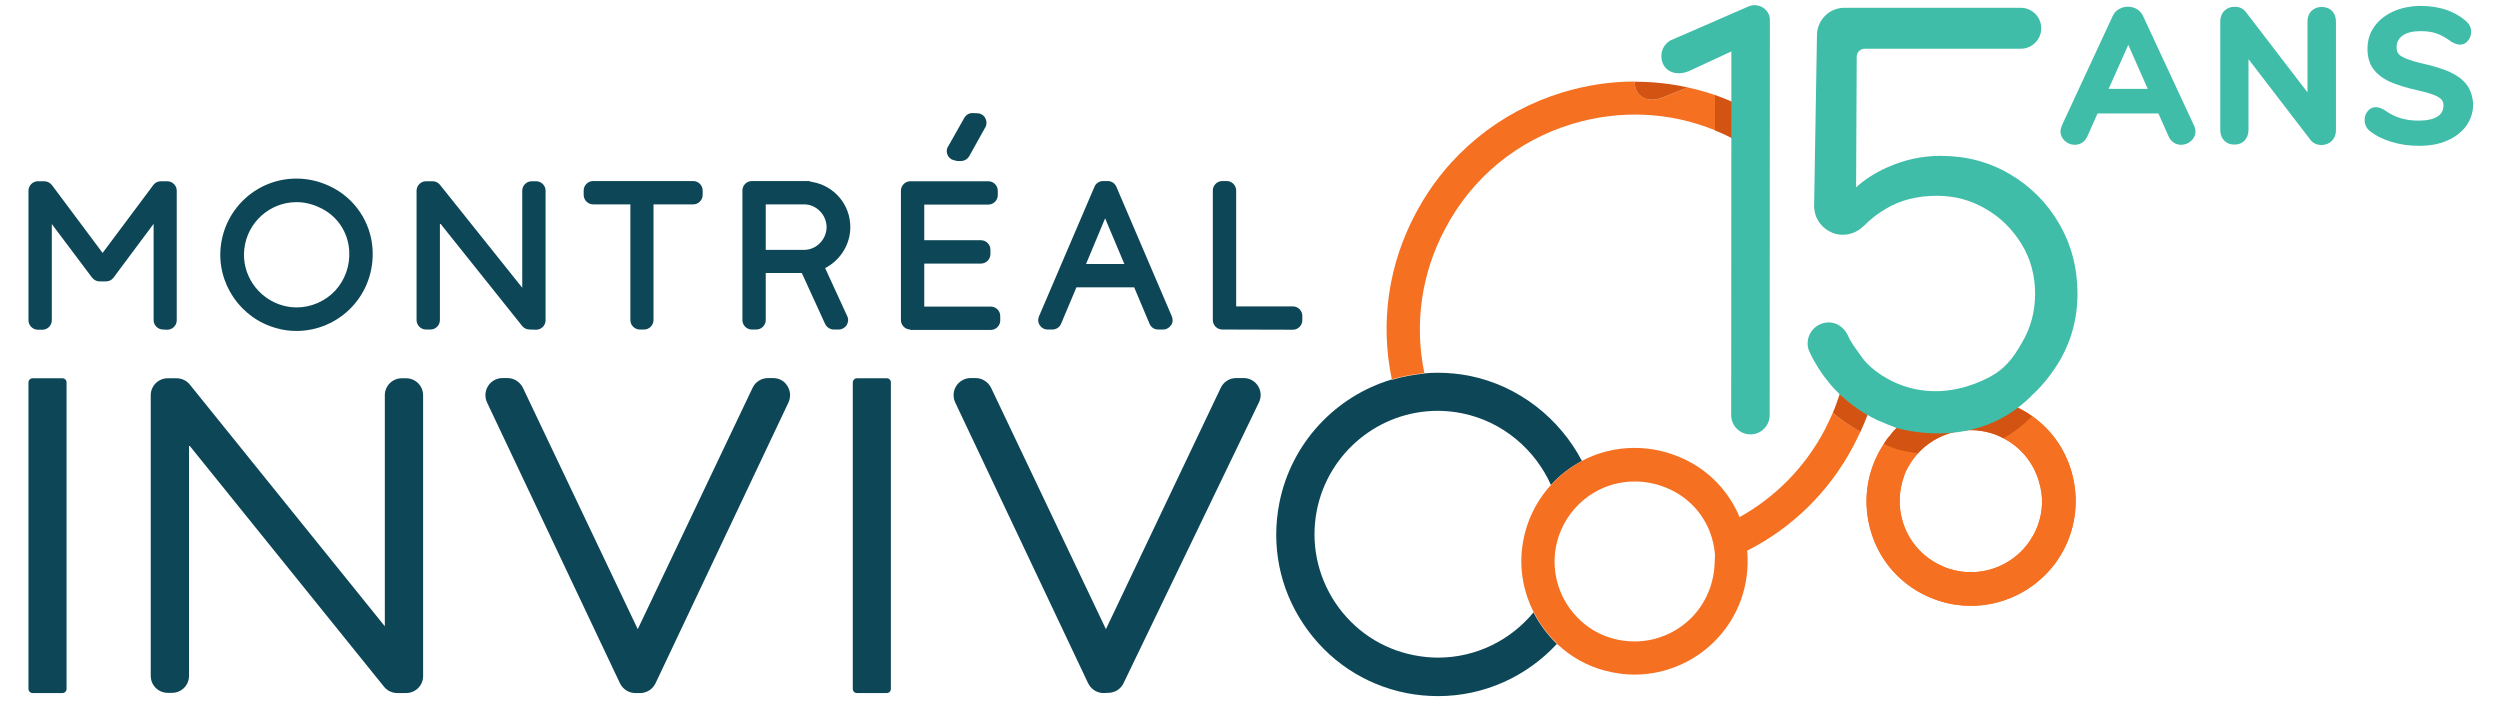 <svg xmlns="http://www.w3.org/2000/svg" xmlns:xlink="http://www.w3.org/1999/xlink" id="Layer_1" x="0px" y="0px" viewBox="0 0 1220.7 342.4" style="enable-background:new 0 0 1220.7 342.4;" xml:space="preserve">  <style type="text/css">	.st0{fill:none;}	.st1{fill:#0D4757;}	.st2{fill:#F57021;}	.st3{fill:#40BDA8;}	.st4{fill:#D35313;}</style>  <g>	<g>		<path class="st0" d="M815.5,239c-5.6-2.6-11.4-3.9-17.3-3.9c-7.3,0-14.1,2-20,5.5c-7,4.2-12.6,10.5-15.9,18.1   c-1.5,3.4-2.5,7.2-3,11.1c-0.4,3.5-0.3,6.9,0.2,10.2c1.2,8.1,5,15.7,10.7,21.5c4.7,4.9,10.8,8.6,17.8,10.4   c3.4,0.9,6.8,1.3,10.2,1.3c10.7,0,21.1-4.5,28.5-12.4c6.4-6.9,10-15.7,10.5-25.2c0.1-1.6,0.1-3.2,0.2-4.7c-0.3-4-1.2-7.8-2.6-11.4   C831.3,250.6,824.5,243.2,815.5,239z"></path>		<path class="st0" d="M392.7,99.8h-18.8V122h15h3.8c5.9,0,10.9-5.1,10.9-11.1S398.6,99.8,392.7,99.8z"></path>		<polygon class="st0" points="539.6,106.6 530.3,128.9 549,128.9   "></polygon>		<path class="st0" d="M138.2,149.2c2.2,0.6,4.5,0.9,6.7,0.9c7,0,13.9-3,18.7-8.1c4.9-5.3,7.4-12.3,6.9-19.8c-0.6-9-6-17-14.3-20.8   c-3.7-1.8-7.6-2.7-11.4-2.7c-13,0-24,9.8-25.5,22.8C117.8,134,126,145.9,138.2,149.2z"></path>		<path class="st1" d="M30.5,184.7H15.9c-1.1,0-2,0.9-2,2v149.7c0,1.1,0.9,2,2,2h14.6c1.1,0,2-0.9,2-2V186.7   C32.5,185.6,31.6,184.7,30.5,184.7z"></path>		<path class="st1" d="M433,184.7h-14.6c-1.1,0-2,0.9-2,2v149.7c0,1.1,0.9,2,2,2H433c1.1,0,2-0.9,2-2V186.7   C435,185.6,434.1,184.7,433,184.7z"></path>		<path class="st1" d="M377.5,184.6H375c-3.2,0-6.1,1.8-7.5,4.7l-56.1,117.9l-56.1-117.9c-1.4-2.8-4.3-4.7-7.5-4.7h-2.5   c-2.8,0-5.5,1.5-7,3.9s-1.7,5.4-0.5,8l64.9,137.1c1.4,2.9,4.3,4.8,7.5,4.8h2.4c3.2,0,6.1-1.9,7.5-4.8L385,196.5   c1.2-2.6,1-5.6-0.5-8C383,186,380.4,184.6,377.5,184.6z"></path>		<path class="st1" d="M607.3,184.6h-3.7c-3.2,0-6.1,1.8-7.5,4.7L540,307.2l-56.1-117.9c-1.4-2.8-4.3-4.7-7.5-4.7h-2.5   c-2.8,0-5.5,1.5-7,3.9s-1.7,5.4-0.5,8l64.9,137.1c1.4,2.9,4.3,4.8,7.5,4.8l2.3-0.1c3.2,0,6.1-1.8,7.5-4.7l66.1-137.1   c1.3-2.6,1.1-5.6-0.4-8C612.8,186.1,610.2,184.6,607.3,184.6z"></path>		<path class="st1" d="M198.3,184.7h-2.1c-4.6,0-8.3,3.7-8.3,8.3v112.8l-95.2-118c-1.6-2-4-3.1-6.5-3.1h-4.3c-4.6,0-8.3,3.7-8.3,8.3   v137c0,4.6,3.7,8.3,8.3,8.3H84c4.6,0,8.3-3.7,8.3-8.3V217.3l95.2,118c1.6,2,4,3.1,6.5,3.1h4.3c4.6,0,8.3-3.7,8.3-8.3V193   C206.6,188.4,202.9,184.7,198.3,184.7z"></path>		<path class="st1" d="M596.8,160.9l34.5,0.1c2.5,0,4.6-2.1,4.6-4.6v-2.2c0-2.5-2.1-4.6-4.6-4.6h-27.7V93c0-2.5-2.1-4.6-4.6-4.6   h-2.2c-2.5,0-4.6,2.1-4.6,4.6v63.3C592.2,158.8,594.3,160.9,596.8,160.9z"></path>		<path class="st1" d="M289.6,99.8h18.2v56.5c0,2.5,2.1,4.6,4.6,4.6h2.1c2.5,0,4.6-2.1,4.6-4.6V99.8h19.4c2.5,0,4.6-2.1,4.6-4.6V93   c0-2.5-2.1-4.6-4.6-4.6h-48.9c-2.5,0-4.6,2.1-4.6,4.6v2.2C285,97.7,287.1,99.8,289.6,99.8z"></path>		<path class="st1" d="M483.8,161.1c2.5,0,4.6-2.1,4.6-4.6v-2.2c0-2.5-2.1-4.6-4.6-4.6h-32.5v-21H479c2.5,0,4.6-2.1,4.6-4.6v-2.2   c0-2.5-2.1-4.6-4.6-4.6h-27.7V99.9h31.3c2.5,0,4.6-2.1,4.6-4.6v-2.2c0-2.5-2.1-4.6-4.6-4.6h-38.1c-2.5,0-4.6,2.1-4.6,4.6v63.2   c0,2.5,2.1,4.6,4.6,4.6v0.2H483.8z"></path>		<path class="st1" d="M258.6,160.9l3.2,0.1c2.5,0,4.6-2.1,4.6-4.6V93.1c0-2.5-2.1-4.6-4.6-4.6h-2.2c-2.5,0-4.6,2.1-4.6,4.6v47.4   l-40.2-50.3c-0.9-1.1-2.2-1.7-3.6-1.7H208c-2.5,0-4.6,2.1-4.6,4.6v63.2c0,2.5,2.1,4.6,4.6,4.6h2.2c2.5,0,4.6-2.1,4.6-4.6v-47.4   l40.2,50.3C255.9,160.3,257.2,160.9,258.6,160.9z"></path>		<path class="st1" d="M75,156.3c0,2.5,2.1,4.6,4.6,4.6l2.1,0.1c2.5,0,4.6-2.1,4.6-4.6V93.1c0-2.5-2.1-4.6-4.6-4.6h-3.1   c-1.5,0-2.8,0.6-3.7,1.8l-24.8,33.2L25.3,90.3c-0.9-1.1-2.3-1.8-3.7-1.8h-3.1c-2.5,0-4.6,2.1-4.6,4.6v63.3c0,2.5,2.1,4.6,4.6,4.6   h2.2c2.5,0,4.6-2.1,4.6-4.6v-47l19.6,26.1c0.9,1.2,2.3,1.9,3.7,1.9h3.1c1.5,0,2.8-0.6,3.7-1.8L75,109.3V156.3z"></path>		<path class="st1" d="M135.2,160.3c3.1,0.9,6.4,1.3,9.6,1.3c10.2,0,20.1-4.3,27.1-11.8c7.1-7.6,10.7-17.7,10-28.4   C181,108.2,173,96.5,161,90.9c-5.3-2.5-10.7-3.7-16.3-3.7c-18.9,0-34.7,14.2-36.9,33C105.7,138.4,117.5,155.6,135.2,160.3z    M119.3,121.5c1.5-13,12.5-22.8,25.5-22.8c3.8,0,7.7,0.9,11.4,2.7c8.3,3.8,13.7,11.8,14.3,20.8c0.5,7.5-2,14.5-6.9,19.8   c-4.8,5.1-11.7,8.1-18.7,8.1c-2.2,0-4.5-0.3-6.7-0.9C126,145.9,117.8,134,119.3,121.5z"></path>		<path class="st1" d="M415.2,110.9c0-11-7.9-20.3-18.8-22.1l-1-0.2v-0.2h-28.3c-2.5,0-4.6,2.1-4.6,4.6v63.3c0,2.5,2.1,4.6,4.6,4.6   h2.2c2.5,0,4.6-2.1,4.6-4.6v-23h17.6l11.4,24.9c0.8,1.6,2.4,2.7,4.2,2.7h2.4c1.6,0,3-0.8,3.9-2.1c0.8-1.3,1-3,0.3-4.4l-10.8-23.5   l0.9-0.5C410.8,126.4,415.2,118.9,415.2,110.9z M392.7,122h-3.8h-15V99.8h18.8c5.9,0,10.9,5.1,10.9,11.1S398.6,122,392.7,122z"></path>		<path class="st1" d="M511.5,160.9h2.4c1.8,0,3.5-1.1,4.2-2.8l7.5-17.8h28.2l7.5,17.8c0.7,1.7,2.3,2.8,4.2,2.8h2.5   c1.5,0,2.9-0.8,3.8-2.1c0.9-1.2,1-2.9,0.4-4.3l-27.1-63.3c-0.7-1.7-2.4-2.8-4.2-2.8h-2.3c-1.8,0-3.5,1.1-4.2,2.8l-27.1,63.3   c-0.6,1.4-0.5,3,0.4,4.3C508.5,160.1,509.9,160.9,511.5,160.9z M539.6,106.6l9.4,22.3h-18.7L539.6,106.6z"></path>		<path class="st1" d="M466.9,78.4v0.2h2.4c1.7,0,3.3-1,4.1-2.6l7.8-14l0.1-0.1c0.6-1.5,0.5-3.1-0.3-4.4c-0.8-1.4-2.3-2.2-3.8-2.2   l-2.4-0.1c-1.7,0-3.3,1-4.1,2.6l-7.9,14l-0.1,0.1c-0.7,1.4-0.5,3.1,0.3,4.4C463.9,77.6,465.3,78.4,466.9,78.4z"></path>		<path class="st1" d="M748.8,299C748.8,298.9,748.8,298.9,748.8,299c-11.2,13.6-28.1,22.1-46.6,22.1c-4,0-7.9-0.4-11.9-1.2   c-15.8-3.1-29.4-12.3-38.3-25.6c-8.9-13.4-12.1-29.4-9-45.2c5.6-28.1,30.4-48.5,59-48.5c4,0,7.9,0.4,11.9,1.2   c19.9,4,35.7,17.8,43.4,35c4.2-4.7,9.3-8.6,14.9-11.6c0,0,0.1,0,0.1-0.1c0,0,0.1,0,0.1-0.1c-10.7-20.4-30.5-36.6-54.9-41.5   c-5.1-1-10.3-1.5-15.5-1.5c-2.2,0-4.3,0.1-6.5,0.3l0,0v0.1c-5.4,0.5-10.7,1.5-15.8,3h-0.1v-0.1h-0.1c-27.4,8.2-49,31-54.8,60.2   c-4.1,20.7,0,41.7,11.8,59.3c11.7,17.5,29.5,29.5,50.2,33.6c5.1,1,10.3,1.5,15.5,1.5c22.6,0,43.4-9.7,58-25.5   c-4.5-4.4-8.3-9.4-11.2-15C748.9,299.2,748.9,299.1,748.8,299z"></path>		<g>			<path class="st2" d="M894.9,201.6c-1.3,3-2.7,5.9-4.2,8.8c-9.6,18-23.9,32.4-41.3,42.1c-5.1-12.3-14.7-22.6-27.2-28.4    c-7.7-3.6-15.8-5.4-24.1-5.4c-9.3,0-18.1,2.3-25.8,6.4c0,0-0.1,0-0.1,0.1c-5.6,3-10.6,6.9-14.9,11.6c-0.1,0.1-0.1,0.1-0.2,0.2    c-7.5,8.3-12.5,18.9-13.9,30.8c-1.3,11,0.9,21.7,5.6,31l0.1-0.1c0.1,0.2,0.1,0.3,0.2,0.4c2.8,5.6,6.6,10.7,11.2,15    c0,0.1-0.1,0.1-0.1,0.2l0,0c0.1,0.1,0.2,0.2,0.3,0.3c6.4,6,14.4,10.6,23.3,12.9c4.7,1.2,9.5,1.9,14.3,1.9    c15.2,0,29.9-6.4,40.3-17.5c10.6-11.3,15.9-26.2,14.8-42.1c0-0.3-0.1-0.6-0.1-0.9c21.9-11.1,39.9-28.6,51.7-50.8    c1.3-2.5,2.5-5,3.7-7.5c-1-0.5-2-1-3-1.6C901.7,206.9,898.2,204.4,894.9,201.6z M837.2,275.6c-0.5,9.5-4.1,18.3-10.5,25.2    c-7.4,7.9-17.8,12.4-28.5,12.4c-3.4,0-6.8-0.4-10.2-1.3c-7-1.8-13.1-5.5-17.8-10.4c-5.7-5.8-9.5-13.4-10.7-21.5    c-0.5-3.3-0.6-6.7-0.2-10.2c0.5-3.9,1.5-7.7,3-11.1c3.3-7.6,8.9-13.9,15.9-18.1c5.9-3.5,12.7-5.5,20-5.5c5.9,0,11.7,1.3,17.3,3.9    c9,4.2,15.8,11.6,19.3,20.5c1.4,3.6,2.3,7.4,2.6,11.4C837.3,272.4,837.3,274,837.2,275.6z"></path>			<path class="st4" d="M898.4,192.1c-1,3-2.2,6.6-3.5,9.5c3.3,2.8,6.8,5.3,10.6,7.5c1,0.6,2,1.1,3,1.6c1.2-2.6,2.5-5.8,3.5-8.4    C906.9,199.5,902.4,196,898.4,192.1z"></path>		</g>		<path class="st2" d="M679.7,185.4c5.1-1.5,10.4-2.5,15.8-3v-0.1h-0.1c-5.4,0.5-10.7,1.5-15.8,3l0,0   C679.6,185.3,679.6,185.3,679.7,185.4L679.7,185.4z"></path>		<path class="st2" d="M749.1,299.2c-0.1-0.1-0.1-0.2-0.2-0.4l-0.1,0.1c0,0,0,0,0,0.1c0.1,0.1,0.1,0.2,0.2,0.4   c2.9,5.6,6.7,10.6,11.2,15c0-0.1,0.1-0.1,0.1-0.2C755.7,309.9,751.9,304.8,749.1,299.2z"></path>		<g>			<path class="st0" d="M979.1,214.4c-2-1.1-4.1-2-6.3-2.7c-15.8-5-33,2-40.9,16.5c-0.6,1-1,2-1.5,3.1c-0.2,0.4-0.4,0.9-0.5,1.3v0.1    c-2.6,7-2.8,14.5-0.7,21.8c2.6,8.9,8.5,16.2,16.7,20.7c2,1.1,4.1,2,6.3,2.7c15.8,5,33-2,40.9-16.5c0.5-1,1-2,1.5-3.1    c0.2-0.4,0.4-0.9,0.5-1.3c0,0,0,0,0-0.1c2.6-7,2.8-14.5,0.7-21.8C993.2,226.2,987.3,218.9,979.1,214.4z"></path>			<path class="st2" d="M1011.5,230.3c-3.8-13.1-12.5-23.9-24.5-30.4c-0.7-0.4-1.3-0.7-2-1c-2.4-1.1-4.8-2.1-7.3-2.9    c-5-1.6-10.1-2.3-15.1-2.3c-13.6,0-26.9,5.6-36.5,15.3c-0.8,0.8-1.6,1.6-2.3,2.5c-0.1,0.1-0.1,0.2-0.2,0.3    c-0.5,0.6-1,1.3-1.6,1.9c-0.5,0.6-0.9,1.2-1.3,1.8c-0.1,0.1-0.2,0.2-0.2,0.3c-1,1.5-2,3-2.8,4.6c-6.5,11.9-8,25.7-4.2,38.8    c3.8,13.1,12.5,23.9,24.5,30.4c3,1.6,6.1,2.9,9.3,3.9c5,1.6,10.1,2.3,15.1,2.3c14.8,0,29-6.5,38.8-17.8c0.1-0.1,0.1-0.2,0.2-0.3    c0.5-0.6,1.1-1.3,1.6-1.9s0.9-1.2,1.3-1.8c0.1-0.1,0.2-0.2,0.2-0.3c1-1.5,2-3,2.8-4.5C1013.8,257.2,1015.3,243.4,1011.5,230.3z     M995,256.8C995,256.8,995,256.9,995,256.8c-0.2,0.5-0.4,0.9-0.6,1.4c-0.4,1-0.9,2.1-1.5,3.1c-7.9,14.5-25.1,21.5-40.9,16.5    c-2.2-0.7-4.3-1.6-6.3-2.7c-8.2-4.5-14.1-11.8-16.7-20.7c-2.1-7.2-1.8-14.8,0.7-21.8v-0.1c0.2-0.4,0.3-0.9,0.5-1.3    c0.4-1,0.9-2.1,1.5-3.1c7.9-14.5,25.1-21.5,40.9-16.5c2.2,0.7,4.3,1.6,6.3,2.7c8.2,4.5,14.1,11.8,16.7,20.7    C997.9,242.3,997.6,249.8,995,256.8z"></path>		</g>		<g>			<path class="st4" d="M848.3,68.8v-18c-3.6-1.6-7.2-3.1-10.9-4.4v17.3c3.5,1.4,6.9,3,10.2,4.8C847.8,68.6,848,68.7,848.3,68.8z"></path>			<g>				<path class="st2" d="M798.2,40.1c0-0.1,0-0.2,0-0.3c-11.8,0-23.6,1.8-35.2,5.3c-30.9,9.4-56.4,30.3-71.6,58.8     c-13.5,25.2-17.6,53.6-11.8,81.3c5.1-1.5,10.4-2.5,15.8-3h0.1c-5-24-1.5-48.7,10.2-70.6c13.1-24.9,35.2-43,62-51.1     c23.2-7,47.6-5.9,69.7,3.1V46.4c-4.4-1.5-8.8-2.7-13.3-3.7l-12.6,5C804.5,50.5,798.2,47,798.2,40.1z"></path>				<path class="st4" d="M798.2,39.9c0,0.1,0,0.2,0,0.3c0,6.8,6.2,10.3,13.3,7.5l12.6-5C815.6,40.8,806.9,39.9,798.2,39.9z"></path>			</g>		</g>	</g>	<g>		<path class="st3" d="M854.1,3l-38.6,16.8c-2.6,1.6-4.3,4.4-4.3,7.5l0,0c0,6.8,6.2,10.3,13.3,7.5l20.9-9.7l-0.1,177.6   c0,5.2,4.2,9.4,9.4,9.4s9.4-4.2,9.4-9.4l0.1-192.9c0-0.2,0-0.5,0-0.7C863.7,4.3,858.6,1.3,854.1,3z"></path>		<g>			<path class="st0" d="M979.1,214.4c-2-1.1-4.1-2-6.3-2.7c-15.8-5-33,2-40.9,16.5c-0.6,1-1,2-1.5,3.1c-0.2,0.4-0.4,0.9-0.5,1.3v0.1    c-2.6,7-2.8,14.5-0.7,21.8c2.6,8.9,8.5,16.2,16.7,20.7c2,1.1,4.1,2,6.3,2.7c15.8,5,33-2,40.9-16.5c0.5-1,1-2,1.5-3.1    c0.2-0.4,0.4-0.9,0.5-1.3c0,0,0,0,0-0.1c2.6-7,2.8-14.5,0.7-21.8C993.2,226.2,987.3,218.9,979.1,214.4z"></path>			<g>				<path class="st2" d="M992.2,203.2c-0.3,0.2-0.5,0.5-0.8,0.7c0,0,0,0,0,0.1c-4.2,4.2-8.7,7.4-13.2,10c0.2,0.1,0.4,0.2,0.6,0.3     c8.2,4.5,14.1,11.8,16.7,20.7c2.3,7.3,2,14.8-0.6,21.8c0,0,0,0.1,0,0l0,0c-0.2,0.5-0.4,0.9-0.6,1.4c-0.4,1-0.9,2.1-1.5,3.1     c-7.9,14.5-25.1,21.5-40.9,16.5c-2.2-0.7-4.3-1.6-6.3-2.7c-8.2-4.5-14.1-11.8-16.7-20.7c-2.1-7.2-1.8-14.8,0.7-21.8v-0.1     c0.2-0.4,0.3-0.9,0.5-1.3c0.4-1,0.9-2.1,1.5-3.1c1.4-2.5,3-4.8,4.9-6.8c-4-0.5-7.6-1.2-10.5-2c-0.1,0.1,0,0,0,0     c-1.5-0.5-4.4-1.7-6.2-2.5c-0.8,1.2-1.5,2.4-2.2,3.6c-6.5,11.9-8,25.7-4.2,38.8c3.8,13.1,12.5,23.9,24.5,30.4     c3,1.6,6.1,2.9,9.3,3.9c5,1.6,10.1,2.3,15.1,2.3c14.8,0,29-6.5,38.8-17.8c0.1-0.1,0.1-0.2,0.2-0.3c0.5-0.6,1.1-1.3,1.6-1.9     s0.9-1.2,1.3-1.8c0.1-0.1,0.2-0.2,0.2-0.3c1-1.5,2-3,2.8-4.5c6.5-12,8-25.8,4.2-38.9C1008.3,219.2,1001.5,209.7,992.2,203.2z"></path>				<path class="st4" d="M992.2,203.2c-1.7-1.2-3.4-2.3-5.3-3.3c-0.7-0.4-1.3-0.7-2-1c-2.4-1.1-4.8-2.1-7.3-2.9     c-2.1-0.7-4.2-1.2-6.4-1.6c-2.9-0.5-5.8-0.7-8.7-0.7c-9,0-17.9,2.5-25.6,6.9c-4,2.3-7.6,5.1-10.9,8.4c-0.8,0.8-1.6,1.6-2.3,2.5     c-0.1,0.1-0.1,0.2-0.2,0.3c-0.5,0.6-1,1.3-1.6,1.9c-0.5,0.6-0.9,1.2-1.3,1.8c-0.1,0.1-0.2,0.2-0.2,0.3c-0.2,0.3-0.4,0.6-0.6,1     c1.8,0.8,4.8,2,6.2,2.5c0,0,0.1-0.1,0,0c2.9,0.8,6.4,1.5,10.5,2c8.9-9.7,23-13.8,36-9.7c2,0.6,3.9,1.4,5.7,2.4     c4.5-2.5,9-5.8,13.2-10c0,0,0,0,0-0.1C991.7,203.6,992,203.4,992.2,203.2z"></path>				<path class="st3" d="M926.1,219.2L926.1,219.2C926,219.3,926,219.3,926.1,219.2z"></path>			</g>		</g>		<path class="st3" d="M970.1,184.8c9-4.4,13-10.2,17.2-17.5c4.3-7.3,6.4-15.2,6.4-23.9c0-8.9-2.2-17-6.6-24.2   c-4.4-7.2-10.2-13-17.5-17.2c-7.3-4.3-15.2-6.4-23.8-6.4c-9.6,0-17.9,2.1-24.9,6.3c-4.1,2.4-7.7,5.2-10.8,8.4   c-1.2,1.1-2.5,2.1-3.9,2.8c-3.6,1.8-7.8,2.1-11.7,0.5l-0.1-0.1c-2.1-0.9-3.9-2.2-5.3-3.9c-1.4-1.6-2.4-3.6-2.9-5.7   c-0.3-1.3-0.5-2.7-0.4-4.1l1.4-83.4c0.5-7.1,6.3-12.6,13.4-12.6h86.1c5.5,0,10,4.5,10,10s-4.5,10-10,10h-76.2   c-2.1,0-3.8,1.6-3.9,3.7l-0.3,62.9l-0.1,1.1c4.4-3.9,9.4-7.1,14.9-9.6c0.1,0,0.2-0.1,0.3-0.1c8.3-3.8,17.1-5.7,26.2-5.7   c12.5,0,23.8,3,33.9,9c10,5.9,18.1,14,24,24.2s8.9,21.6,8.9,34.1c0,12.4-3.2,23.8-9.5,34.1c-0.3,0.4-0.5,0.8-0.8,1.2   c-3.6,5.6-7.8,10.6-12.6,14.9c0,0,0,0,0,0.1c-22.6,22.3-51.7,18.9-65.4,15.3c-0.2,0.2,0.2-0.2,0,0c-2-0.7-6.4-2.6-7.6-3.1   c-0.9-0.3-1.7-0.7-2.5-1.1c-1.5-0.7-2.8-1.4-4.2-2.2c-4.9-2.8-9.4-6.2-13.5-10.1c-1.8-1.7-3.6-3.6-5.2-5.6c-3.8-4.6-7-9.6-9.5-15   c-1.2-2.4-1.2-5-0.5-7.3c1-3.2,3.6-5.8,7.1-6.8c2.8-0.8,5.7-0.3,8,1.2c1.7,1.1,3.1,2.7,4,4.6c1.7,4,4.5,7.3,6.9,10.8   C914.4,182.2,938,200.6,970.1,184.8z"></path>	</g>	<g>		<path class="st3" d="M1046.4,7.8c-0.7-1.5-1.7-2.6-3.1-3.4c-2.7-1.5-5.9-1.5-8.6,0c-1.4,0.8-2.4,1.9-3.1,3.4l-24.8,53.4   c-0.4,1-0.7,2-0.7,3c0,1.8,0.8,3.4,2.2,4.7c1.4,1.2,3,1.8,4.7,1.8c1.3,0,2.5-0.3,3.6-1s2-1.7,2.6-3.1l5-11.2h29.7l5,11.2   c0.6,1.4,1.5,2.4,2.6,3.1s2.2,1,3.5,1c1.8,0,3.4-0.6,4.8-1.8c1.4-1.3,2.2-2.8,2.2-4.6c0-1-0.2-2-0.7-3L1046.4,7.8z M1048.7,43.4   h-19.1l9.6-21.5L1048.7,43.4z"></path>		<path class="st3" d="M1138.7,5.4c-1.3-1.4-3-2-5.1-2c-2,0-3.7,0.7-5,2s-1.9,3.1-1.9,5.2v34.5l-30-39.1c-1.3-1.8-3.2-2.7-5.5-2.7   c-2.1,0-3.8,0.7-5.1,2c-1.3,1.3-2,3.1-2,5.2v52.8c0,2.1,0.6,3.9,1.8,5.2c1.3,1.4,3,2.1,5.1,2.1s3.8-0.7,5.1-2.1   c1.2-1.4,1.8-3.1,1.8-5.2V28.9l30.1,39.2c1.3,1.8,3.2,2.7,5.6,2.7c2,0,3.7-0.7,5.1-2.1c1.3-1.4,1.9-3.1,1.9-5.3V10.6   C1140.6,8.5,1140,6.7,1138.7,5.4L1138.7,5.4z"></path>		<path class="st3" d="M1204.3,41.2L1204.3,41.2c-1.9-2.5-4.7-4.5-8.2-6.1c-3.4-1.5-7.9-2.9-13.3-4.1c-4.8-1.1-8.3-2.3-10.2-3.5   c-1.7-1-2.4-2.4-2.4-4.4c0-2.4,1-4.3,2.9-5.7c2.1-1.5,5.1-2.2,8.8-2.2c3.2,0,5.8,0.4,8,1.2c2.2,0.8,4.5,2.1,6.8,3.8l0.1,0.1   c0.9,0.5,1.7,0.9,2.3,1.1c0.7,0.2,1.4,0.4,2.2,0.4c1.5,0,2.8-0.7,3.8-2c1-1.2,1.5-2.6,1.5-4.2c0-1.2-0.2-2.2-0.7-3.1   c-0.4-0.8-1.1-1.6-2-2.4c-5.7-4.8-13-7.2-21.9-7.2c-4.9,0-9.3,0.9-13.2,2.6c-4,1.8-7.1,4.2-9.4,7.4s-3.4,6.8-3.4,10.9   c0,3.9,0.9,7.2,2.8,9.8c1.8,2.5,4.5,4.6,8.1,6.3c3.4,1.5,7.8,2.9,13.2,4.1c4.9,1.1,8.5,2.2,10.5,3.4c1.7,1,2.5,2.2,2.5,4   c0,2.4-0.9,4.2-2.8,5.4c-2.1,1.4-5.2,2.1-9.3,2.1c-3.3,0-6.3-0.4-8.9-1.2s-5.2-2.1-7.7-3.9c-4.4-2.7-6.9-1.2-8.3,0.5   c-1,1.2-1.5,2.6-1.5,4.2c0,2.3,0.9,4.2,2.6,5.5c2.7,2.2,6.3,4,10.6,5.3c4.2,1.3,8.8,1.9,13.5,1.9c5,0,9.6-0.8,13.5-2.5   c4-1.7,7.1-4.1,9.4-7.2c2.2-3.1,3.4-6.7,3.4-10.7C1207.3,46.9,1206.3,43.7,1204.3,41.2z"></path>	</g></g></svg>